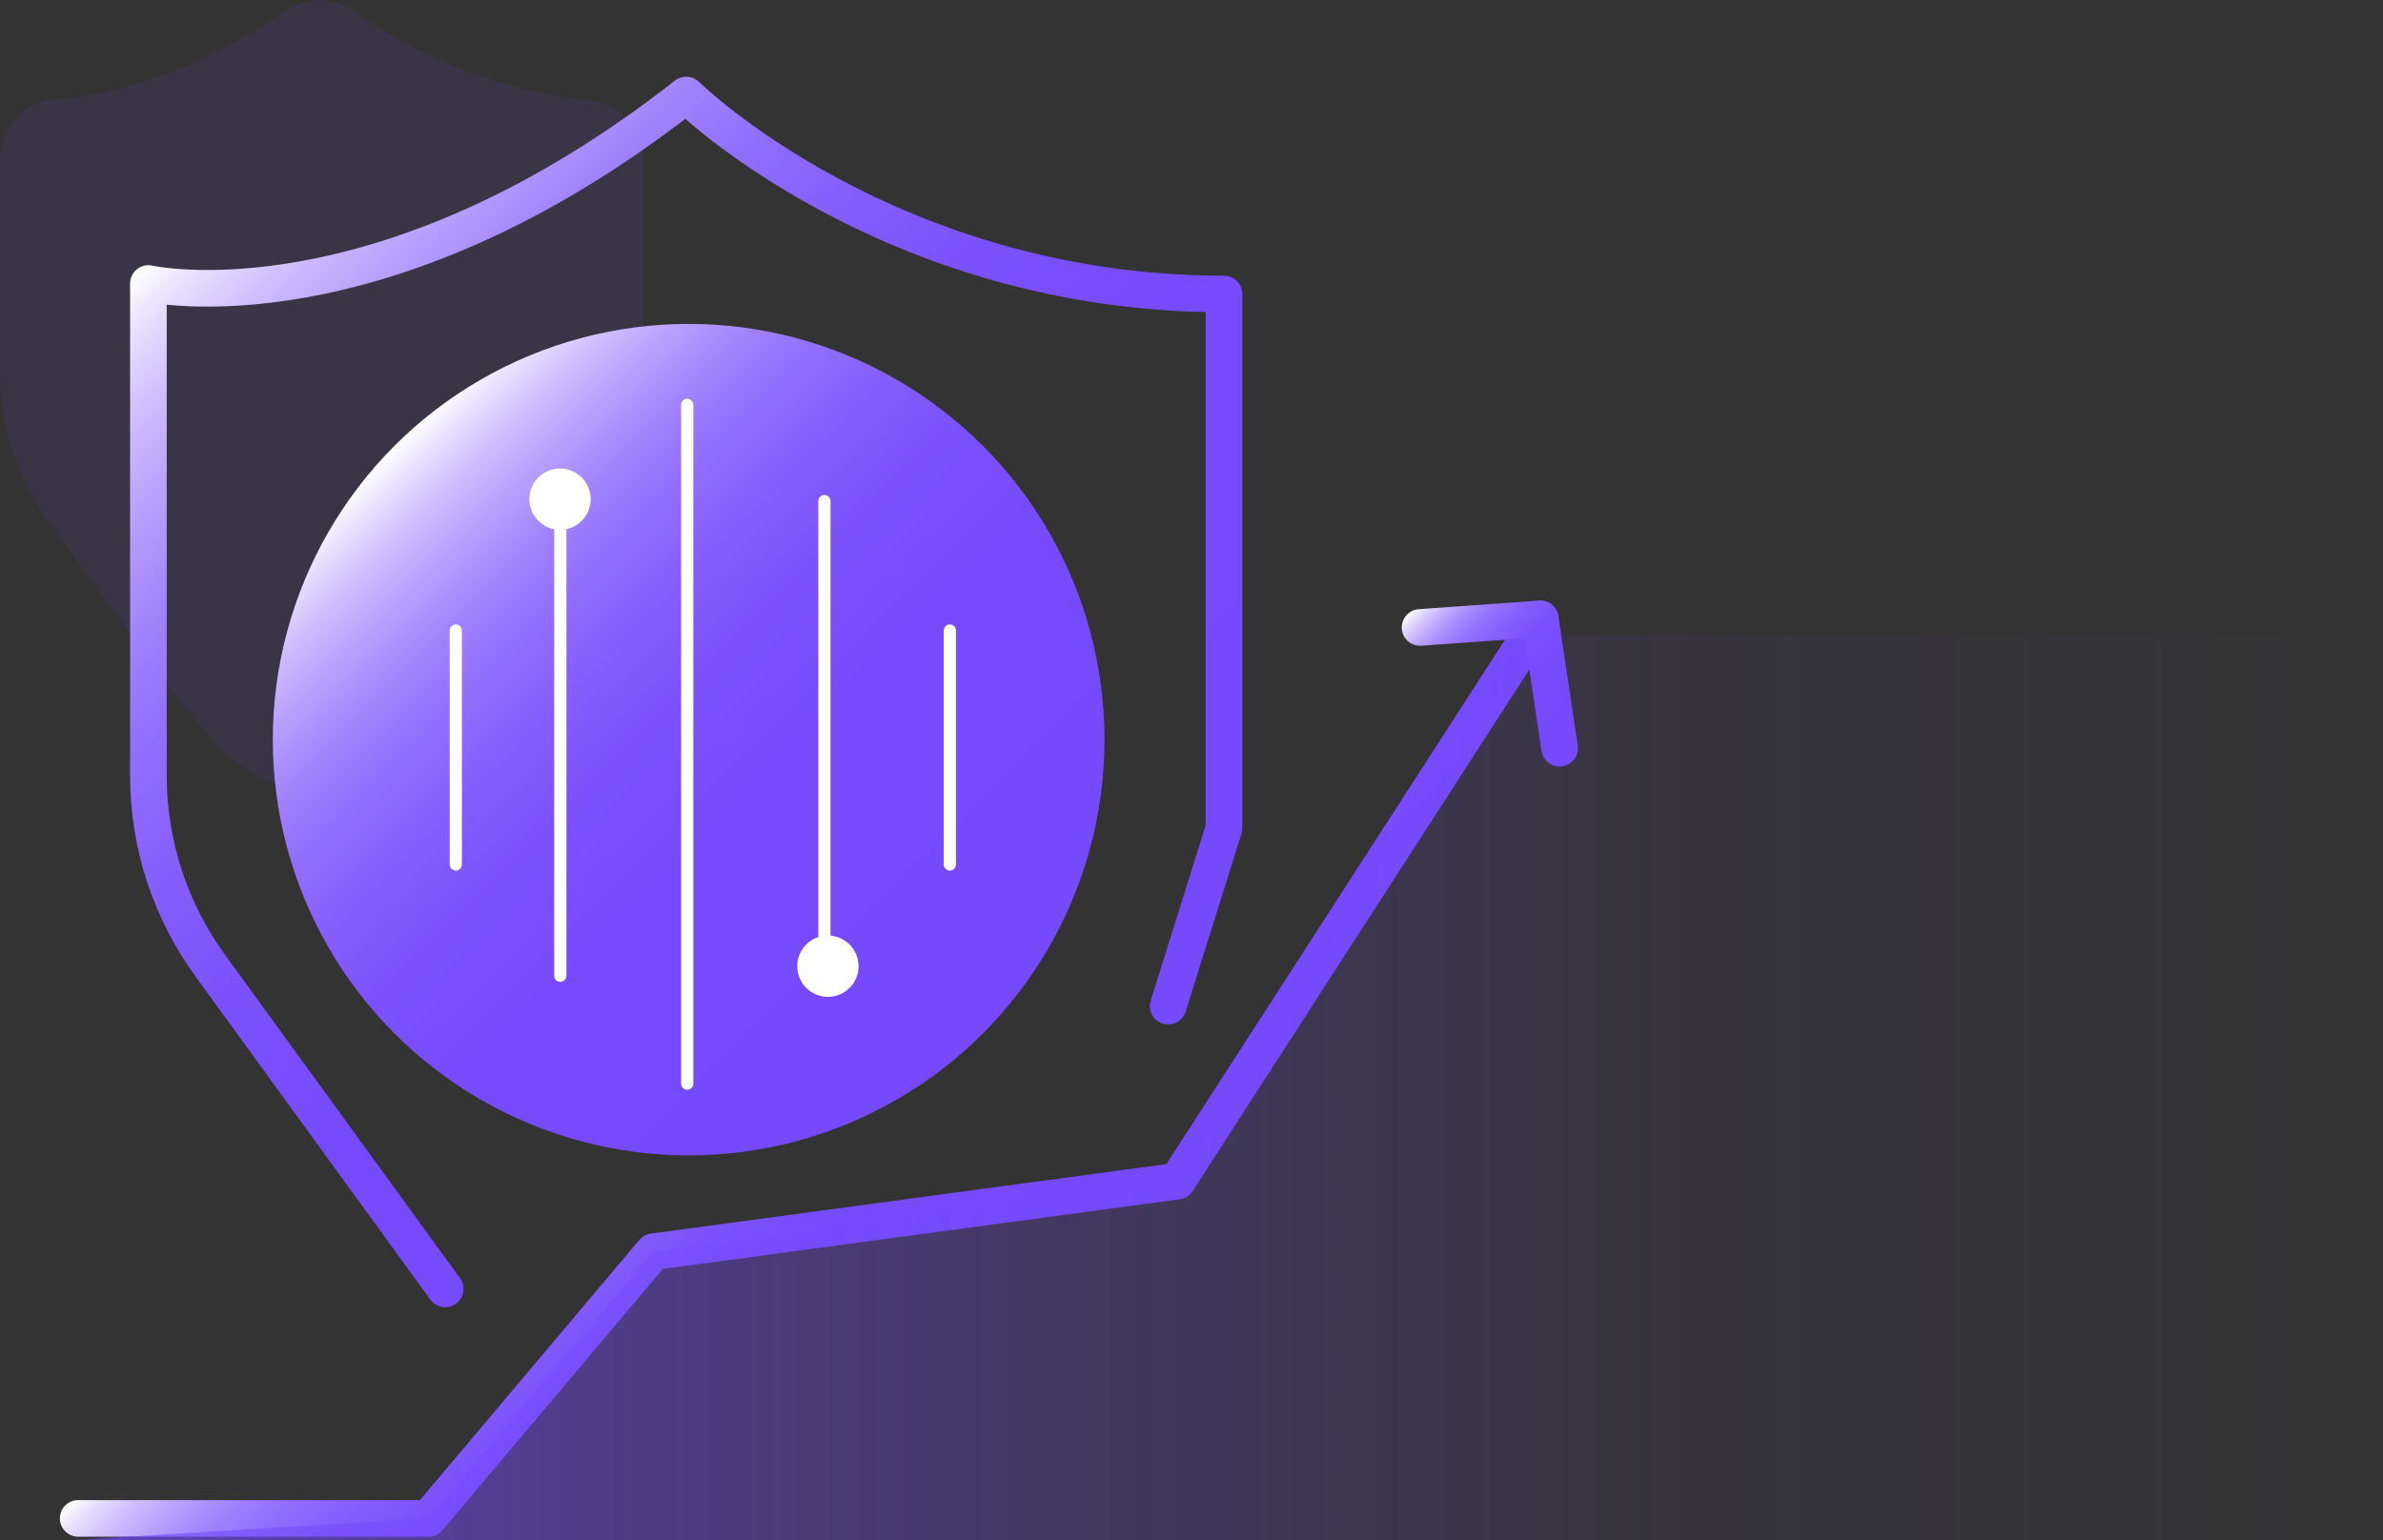 <?xml version="1.0" encoding="UTF-8"?><svg id="_图层_2" xmlns="http://www.w3.org/2000/svg" xmlns:xlink="http://www.w3.org/1999/xlink" viewBox="0 0 163.95 106"><rect x="0" y="0" width="163.95" height="106" fill="#333333" stroke="none"/><defs><style>.cls-1{fill:#7649fd;opacity:.1;}.cls-2{fill:#fff;}.cls-3{fill:url(#_未命名的渐变_11);}.cls-4{fill:url(#_未命名的渐变_12);}.cls-5{stroke:url(#_未命名的渐变_12-3);}.cls-5,.cls-6,.cls-7{stroke-width:2.52px;}.cls-5,.cls-6,.cls-7,.cls-8{fill:none;stroke-linecap:round;stroke-linejoin:round;}.cls-6{stroke:url(#_未命名的渐变_12-4);}.cls-7{stroke:url(#_未命名的渐变_12-2);}.cls-8{stroke:#fff;stroke-width:.84px;}</style><linearGradient id="_未命名的渐变_12" x1="67.61" y1="71.13" x2="27.15" y2="30.67" gradientUnits="userSpaceOnUse"><stop offset="0" stop-color="#7649fd"/><stop offset=".4" stop-color="#774afd"/><stop offset=".54" stop-color="#7c51fd"/><stop offset=".64" stop-color="#855dfd"/><stop offset=".73" stop-color="#926efd"/><stop offset=".8" stop-color="#a284fd"/><stop offset=".86" stop-color="#b79ffd"/><stop offset=".92" stop-color="#cfbffe"/><stop offset=".97" stop-color="#eae4fe"/><stop offset="1" stop-color="#fff"/></linearGradient><linearGradient id="_未命名的渐变_12-2" x1="73.09" y1="90.96" x2="45.11" y2="62.98" xlink:href="#_未命名的渐变_12"/><linearGradient id="_未命名的渐变_12-3" x1="109.76" y1="50.81" x2="99.02" y2="40.08" xlink:href="#_未命名的渐变_12"/><linearGradient id="_未命名的渐变_12-4" x1="77.17" y1="74.22" x2="15.45" y2="12.5" xlink:href="#_未命名的渐变_12"/><linearGradient id="_未命名的渐变_11" x1="4.68" y1="74.86" x2="163.95" y2="74.86" gradientUnits="userSpaceOnUse"><stop offset="0" stop-color="#7649fd" stop-opacity=".7"/><stop offset=".09" stop-color="#7649fd" stop-opacity=".58"/><stop offset=".24" stop-color="#7649fd" stop-opacity=".4"/><stop offset=".4" stop-color="#7649fd" stop-opacity=".26"/><stop offset=".55" stop-color="#7649fd" stop-opacity=".14"/><stop offset=".7" stop-color="#7649fd" stop-opacity=".06"/><stop offset=".85" stop-color="#7649fd" stop-opacity=".02"/><stop offset="1" stop-color="#7649fd" stop-opacity="0"/></linearGradient></defs><g id="_图层_1-2"><g><path class="cls-1" d="M12.12,47.93L3.32,35.83c-2.16-2.97-3.32-6.56-3.32-10.23V10.95c0-2.17,1.67-3.97,3.84-4.12,3.49-.24,9.12-1.49,15.83-6.09,1.44-.99,3.35-.97,4.77,.05,2.92,2.1,8.52,5.32,16.17,6.14,2.09,.22,3.66,2,3.66,4.1V28.47c0,.42-.06,.84-.19,1.24l-1.87,5.97c-.16,.5-.41,.97-.74,1.38l-11.19,13.69c-4.01,4.9-11.46,4.99-15.59,.2l-2.35-2.73c-.07-.09-.15-.18-.21-.27Z"/><circle class="cls-4" cx="47.38" cy="50.9" r="28.61"/><polyline class="cls-7" points="5.38 104.49 29.48 104.49 44.95 86.14 80.99 81.28 105.97 42.59"/><polyline class="cls-5" points="107.3 51.49 105.97 42.59 97.7 43.18"/><path class="cls-6" d="M30.63,88.7l-16.18-22.27c-2.75-3.79-4.24-8.36-4.24-13.04V19.51s15.86,3.6,37-12.97c0,0,13.93,13.69,37,13.69V56.99l-3.84,12.25"/><line class="cls-8" x1="47.28" y1="74.57" x2="47.28" y2="27.86"/><line class="cls-8" x1="56.72" y1="34.48" x2="56.72" y2="65.43"/><circle class="cls-2" cx="56.96" cy="66.49" r="2.11"/><line class="cls-8" x1="38.55" y1="34.64" x2="38.55" y2="67.15"/><line class="cls-8" x1="31.36" y1="43.39" x2="31.36" y2="59.49"/><line class="cls-8" x1="65.35" y1="43.39" x2="65.35" y2="59.49"/><circle class="cls-2" cx="38.53" cy="34.35" r="2.11"/><polygon class="cls-3" points="104.63 43.72 80.99 81.28 44.95 86.14 29.48 104.49 4.68 106 163.95 106 163.95 43.72 104.63 43.72"/></g></g></svg>